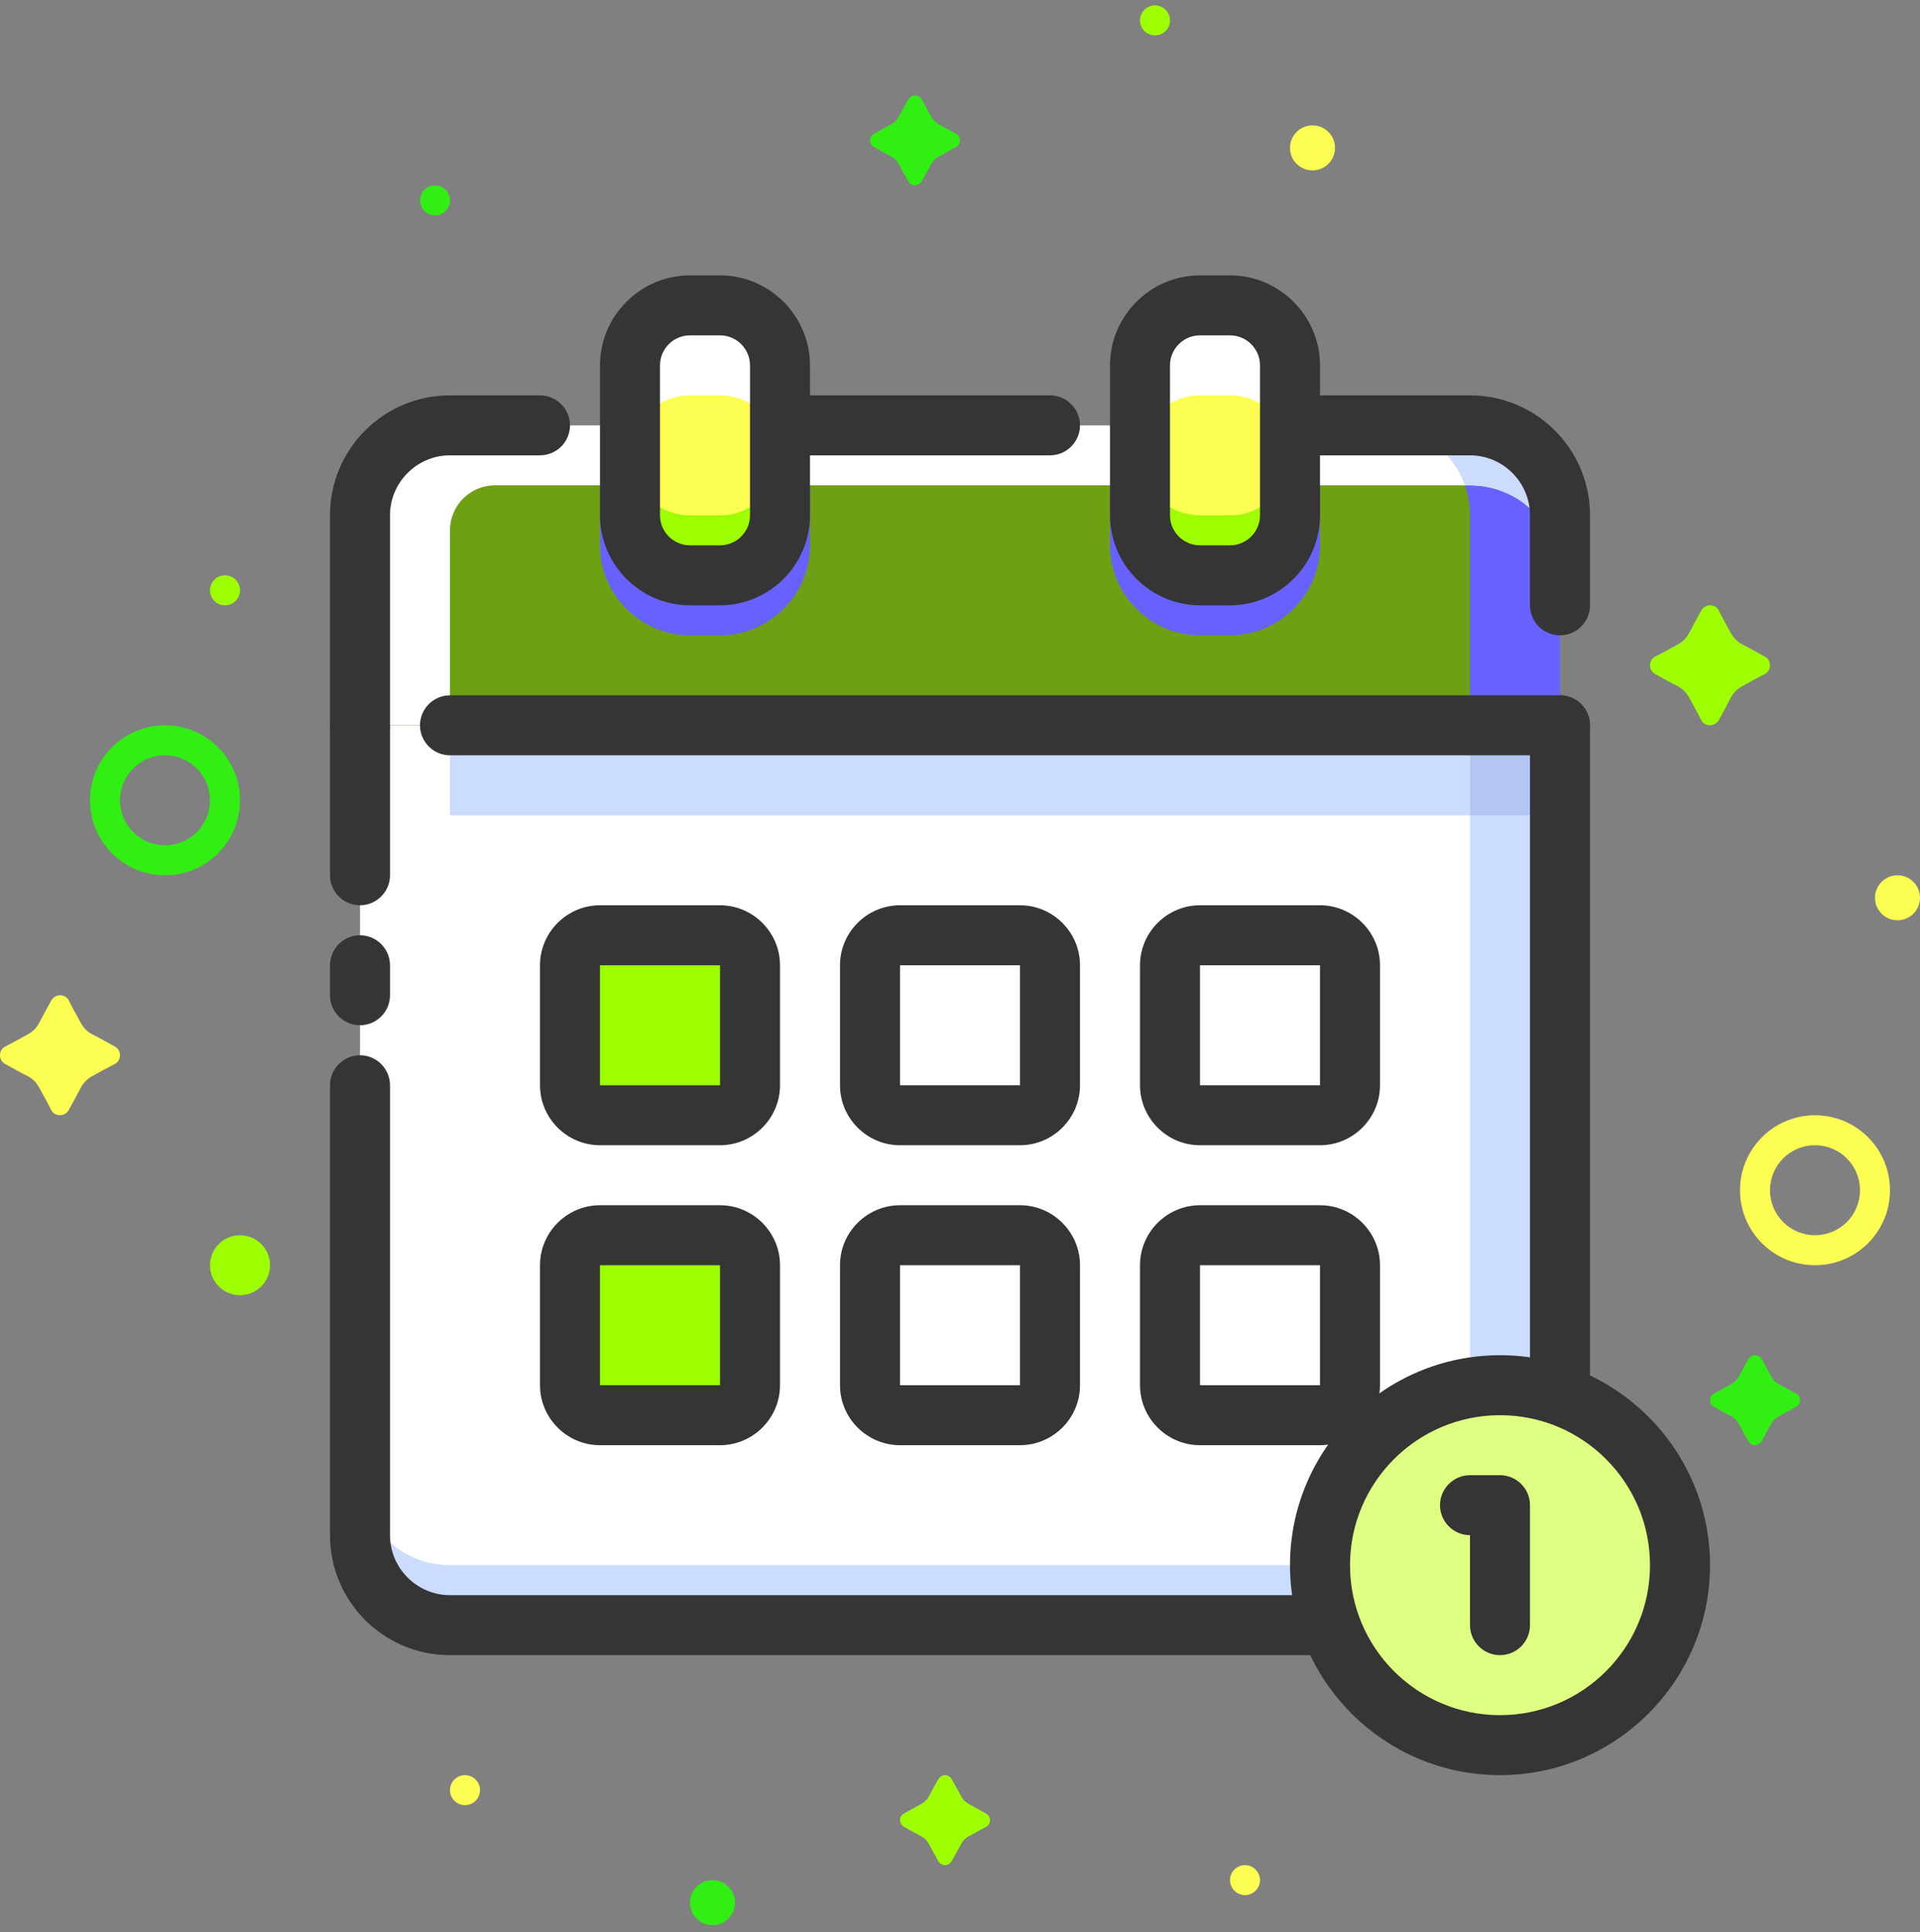 <svg width="156" height="157" viewBox="0 0 156 157" fill="none" xmlns="http://www.w3.org/2000/svg">
<rect x="0" y="0" width="156" height="157" fill="#808080" stroke="none"/>
<g clip-path="url(#clip0_13723_2275)">
<path d="M13.406 71.127C10.043 71.127 7.312 68.397 7.312 65.034C7.312 61.67 10.043 58.94 13.406 58.94C16.77 58.94 19.5 61.67 19.5 65.034C19.5 68.397 16.77 71.127 13.406 71.127ZM13.406 61.377C11.383 61.377 9.75 63.011 9.75 65.034C9.75 67.057 11.383 68.69 13.406 68.69C15.429 68.69 17.062 67.057 17.062 65.034C17.062 63.011 15.429 61.377 13.406 61.377Z" fill="#31EF12"/>
<path d="M147.469 102.815C144.105 102.815 141.375 100.085 141.375 96.721C141.375 93.357 144.105 90.627 147.469 90.627C150.833 90.627 153.562 93.357 153.562 96.721C153.562 100.085 150.833 102.815 147.469 102.815ZM147.469 93.065C145.446 93.065 143.812 94.698 143.812 96.721C143.812 98.744 145.446 100.377 147.469 100.377C149.492 100.377 151.125 98.744 151.125 96.721C151.125 94.698 149.492 93.065 147.469 93.065Z" fill="#FCFF52"/>
<path d="M143.398 53.358C143.13 53.212 141.862 52.505 141.497 52.334C141.156 52.139 140.863 51.847 140.668 51.506C140.473 51.164 139.766 49.872 139.644 49.604C139.523 49.336 139.23 49.19 138.938 49.19C138.645 49.19 138.377 49.361 138.231 49.604C138.084 49.848 137.402 51.14 137.207 51.506C137.012 51.847 136.719 52.139 136.378 52.334C136.037 52.529 134.745 53.236 134.477 53.358C134.209 53.504 134.062 53.772 134.062 54.065C134.062 54.357 134.209 54.626 134.477 54.772C134.745 54.918 136.013 55.625 136.378 55.796C136.719 55.991 137.012 56.283 137.207 56.624C137.402 56.966 138.109 58.257 138.231 58.526C138.352 58.794 138.645 58.94 138.938 58.94C139.23 58.94 139.498 58.769 139.644 58.526C139.791 58.282 140.473 56.99 140.668 56.624C140.863 56.283 141.156 55.991 141.497 55.796C141.838 55.601 143.13 54.894 143.398 54.772C143.666 54.626 143.812 54.357 143.812 54.065C143.812 53.772 143.666 53.504 143.398 53.358Z" fill="#9EFF00"/>
<path d="M9.336 85.046C9.068 84.899 7.8 84.192 7.434 84.022C7.093 83.827 6.801 83.534 6.606 83.193C6.411 82.852 5.704 81.56 5.582 81.292C5.46 81.024 5.168 80.877 4.875 80.877C4.582 80.877 4.314 81.048 4.168 81.292C4.022 81.536 3.339 82.827 3.144 83.193C2.949 83.534 2.657 83.827 2.316 84.022C1.974 84.217 0.682 84.924 0.414 85.046C0.146 85.192 0 85.46 0 85.752C0 86.045 0.146 86.313 0.414 86.459C0.682 86.606 1.95 87.312 2.316 87.483C2.657 87.678 2.949 87.971 3.144 88.312C3.339 88.653 4.046 89.945 4.168 90.213C4.29 90.481 4.582 90.627 4.875 90.627C5.168 90.627 5.436 90.457 5.582 90.213C5.728 89.969 6.411 88.677 6.606 88.312C6.801 87.971 7.093 87.678 7.434 87.483C7.776 87.288 9.068 86.581 9.336 86.459C9.604 86.313 9.75 86.045 9.75 85.752C9.75 85.46 9.604 85.192 9.336 85.046Z" fill="#FCFF52"/>
<path d="M145.933 113.247C145.738 113.15 144.788 112.614 144.519 112.467C144.251 112.321 144.032 112.102 143.91 111.858C143.788 111.614 143.252 110.639 143.13 110.444C143.008 110.249 142.813 110.127 142.594 110.127C142.374 110.127 142.179 110.249 142.057 110.444C141.936 110.639 141.424 111.59 141.277 111.858C141.131 112.126 140.912 112.346 140.668 112.467C140.424 112.589 139.449 113.15 139.254 113.247C139.059 113.345 138.938 113.564 138.938 113.784C138.938 114.003 139.059 114.198 139.254 114.32C139.449 114.442 140.4 114.954 140.668 115.1C140.936 115.246 141.156 115.466 141.277 115.709C141.399 115.953 141.936 116.928 142.057 117.123C142.179 117.318 142.374 117.44 142.594 117.44C142.813 117.44 143.008 117.318 143.13 117.123C143.252 116.928 143.764 115.977 143.91 115.709C144.056 115.441 144.276 115.222 144.519 115.1C144.763 114.978 145.738 114.417 145.933 114.32C146.128 114.222 146.25 114.003 146.25 113.784C146.25 113.564 146.128 113.369 145.933 113.247Z" fill="#31EF12"/>
<path d="M77.683 10.872C77.488 10.775 76.537 10.239 76.269 10.092C76.001 9.946 75.782 9.727 75.66 9.483C75.538 9.239 75.002 8.264 74.88 8.069C74.758 7.874 74.563 7.752 74.344 7.752C74.124 7.752 73.929 7.874 73.808 8.069C73.686 8.264 73.174 9.215 73.028 9.483C72.881 9.751 72.662 9.971 72.418 10.092C72.174 10.214 71.199 10.775 71.004 10.872C70.809 10.97 70.688 11.189 70.688 11.409C70.688 11.628 70.809 11.823 71.004 11.945C71.199 12.067 72.15 12.579 72.418 12.725C72.686 12.871 72.906 13.091 73.028 13.334C73.149 13.578 73.686 14.553 73.808 14.748C73.929 14.943 74.124 15.065 74.344 15.065C74.563 15.065 74.758 14.943 74.88 14.748C75.002 14.553 75.514 13.602 75.66 13.334C75.806 13.066 76.026 12.847 76.269 12.725C76.513 12.603 77.488 12.042 77.683 11.945C77.878 11.847 78 11.628 78 11.409C78 11.189 77.878 10.994 77.683 10.872Z" fill="#31EF12"/>
<path d="M80.121 147.372C79.926 147.275 78.975 146.739 78.707 146.592C78.439 146.446 78.219 146.227 78.097 145.983C77.976 145.739 77.439 144.764 77.317 144.569C77.196 144.374 77.001 144.252 76.781 144.252C76.562 144.252 76.367 144.374 76.245 144.569C76.123 144.764 75.611 145.715 75.465 145.983C75.319 146.251 75.099 146.471 74.856 146.592C74.612 146.714 73.637 147.275 73.442 147.372C73.247 147.47 73.125 147.689 73.125 147.909C73.125 148.128 73.247 148.323 73.442 148.445C73.637 148.567 74.588 149.079 74.856 149.225C75.124 149.371 75.343 149.591 75.465 149.834C75.587 150.078 76.123 151.053 76.245 151.248C76.367 151.443 76.562 151.565 76.781 151.565C77.001 151.565 77.196 151.443 77.317 151.248C77.439 151.053 77.951 150.102 78.097 149.834C78.244 149.566 78.463 149.347 78.707 149.225C78.951 149.103 79.926 148.542 80.121 148.445C80.316 148.347 80.438 148.128 80.438 147.909C80.438 147.689 80.316 147.494 80.121 147.372Z" fill="#9EFF00"/>
<path d="M154.172 74.784C155.182 74.784 156 73.965 156 72.956C156 71.946 155.182 71.127 154.172 71.127C153.162 71.127 152.344 71.946 152.344 72.956C152.344 73.965 153.162 74.784 154.172 74.784Z" fill="#FCFF52"/>
<path d="M57.891 156.44C58.9 156.44 59.719 155.621 59.719 154.612C59.719 153.602 58.9 152.784 57.891 152.784C56.881 152.784 56.062 153.602 56.062 154.612C56.062 155.621 56.881 156.44 57.891 156.44Z" fill="#31EF12"/>
<path d="M106.641 13.846C107.65 13.846 108.469 13.028 108.469 12.018C108.469 11.008 107.65 10.19 106.641 10.19C105.631 10.19 104.812 11.008 104.812 12.018C104.812 13.028 105.631 13.846 106.641 13.846Z" fill="#FCFF52"/>
<path d="M18.281 49.19C18.954 49.19 19.5 48.644 19.5 47.971C19.5 47.298 18.954 46.752 18.281 46.752C17.608 46.752 17.062 47.298 17.062 47.971C17.062 48.644 17.608 49.19 18.281 49.19Z" fill="#9EFF00"/>
<path d="M37.781 146.69C38.454 146.69 39 146.144 39 145.471C39 144.798 38.454 144.252 37.781 144.252C37.108 144.252 36.562 144.798 36.562 145.471C36.562 146.144 37.108 146.69 37.781 146.69Z" fill="#FCFF52"/>
<path d="M35.344 17.502C36.017 17.502 36.562 16.957 36.562 16.284C36.562 15.611 36.017 15.065 35.344 15.065C34.671 15.065 34.125 15.611 34.125 16.284C34.125 16.957 34.671 17.502 35.344 17.502Z" fill="#31EF12"/>
<path d="M93.844 2.877C94.517 2.877 95.062 2.332 95.062 1.659C95.062 0.986 94.517 0.44 93.844 0.44C93.171 0.44 92.625 0.986 92.625 1.659C92.625 2.332 93.171 2.877 93.844 2.877Z" fill="#9EFF00"/>
<path d="M101.156 154.002C101.829 154.002 102.375 153.457 102.375 152.784C102.375 152.111 101.829 151.565 101.156 151.565C100.483 151.565 99.938 152.111 99.938 152.784C99.938 153.457 100.483 154.002 101.156 154.002Z" fill="#FCFF52"/>
<path d="M19.5 105.252C20.846 105.252 21.938 104.161 21.938 102.815C21.938 101.469 20.846 100.377 19.5 100.377C18.154 100.377 17.062 101.469 17.062 102.815C17.062 104.161 18.154 105.252 19.5 105.252Z" fill="#9EFF00"/>
<path d="M29.25 58.94V124.752C29.25 128.799 32.516 132.065 36.562 132.065H119.438C123.484 132.065 126.75 128.799 126.75 124.752V58.94H29.25Z" fill="white"/>
<path d="M119.438 58.94V123.534C119.438 125.557 117.804 127.19 115.781 127.19H36.562C32.516 127.19 29.25 123.924 29.25 119.877V124.752C29.25 128.799 32.516 132.065 36.562 132.065H119.438C123.484 132.065 126.75 128.799 126.75 124.752V58.94H119.438Z" fill="#CCDCFF"/>
<path d="M126.75 58.94H36.562V66.252H126.75V58.94Z" fill="#CCDCFF"/>
<path d="M126.75 58.94H119.438V66.252H126.75V58.94Z" fill="#B3C6F3"/>
<path d="M119.438 134.502H36.562C31.176 134.502 26.812 130.139 26.812 124.752V88.19C26.812 86.849 27.909 85.752 29.25 85.752C30.591 85.752 31.688 86.849 31.688 88.19V124.752C31.688 127.434 33.881 129.627 36.562 129.627H119.438C122.119 129.627 124.312 127.434 124.312 124.752V58.94C124.312 57.599 125.409 56.502 126.75 56.502C128.091 56.502 129.188 57.599 129.188 58.94V124.752C129.188 130.139 124.824 134.502 119.438 134.502Z" fill="#353535"/>
<path d="M29.25 83.315C27.909 83.315 26.812 82.218 26.812 80.877V78.44C26.812 77.099 27.909 76.002 29.25 76.002C30.591 76.002 31.688 77.099 31.688 78.44V80.877C31.688 82.218 30.591 83.315 29.25 83.315Z" fill="#353535"/>
<path d="M29.25 73.565C27.909 73.565 26.812 72.468 26.812 71.127V58.94C26.812 57.599 27.909 56.502 29.25 56.502C30.591 56.502 31.688 57.599 31.688 58.94V71.127C31.688 72.468 30.591 73.565 29.25 73.565Z" fill="#353535"/>
<path d="M126.75 41.877C126.75 37.831 123.484 34.565 119.438 34.565H36.562C32.516 34.565 29.25 37.831 29.25 41.877V58.94H126.75V41.877Z" fill="#6DA013"/>
<path d="M90.188 44.315C90.188 48.337 93.478 51.627 97.5 51.627H99.938C103.959 51.627 107.25 48.337 107.25 44.315V34.565H90.188V44.315Z" fill="#6762FF"/>
<path d="M56.062 51.627H58.5C62.522 51.627 65.812 48.337 65.812 44.315V34.565H48.75V44.315C48.75 48.337 52.041 51.627 56.062 51.627Z" fill="#6762FF"/>
<path d="M126.75 41.877C126.75 37.831 123.484 34.565 119.438 34.565H112.125C116.171 34.565 119.438 37.831 119.438 41.877V58.94H126.75V41.877Z" fill="#6762FF"/>
<path d="M126.75 41.877C126.75 37.831 123.484 34.565 119.438 34.565H36.562C32.516 34.565 29.25 37.831 29.25 41.877V58.94H36.562V43.096C36.562 41.073 38.196 39.44 40.219 39.44H119.438C123.484 39.44 126.75 42.706 126.75 46.752V41.877Z" fill="white"/>
<path d="M126.75 41.877C126.75 37.831 123.484 34.565 119.438 34.565H112.125C115.318 34.565 118.024 36.612 119.023 39.44H119.438C123.484 39.44 126.75 42.706 126.75 46.752V41.877Z" fill="#CCDCFF"/>
<path d="M126.75 61.377H36.562C35.222 61.377 34.125 60.281 34.125 58.94C34.125 57.599 35.222 56.502 36.562 56.502H126.75C128.091 56.502 129.188 57.599 129.188 58.94C129.188 60.281 128.091 61.377 126.75 61.377Z" fill="#353535"/>
<path d="M126.75 51.627C125.409 51.627 124.312 50.531 124.312 49.19V41.877C124.312 39.196 122.119 37.002 119.438 37.002H104.812C103.472 37.002 102.375 35.906 102.375 34.565C102.375 33.224 103.472 32.127 104.812 32.127H119.438C124.824 32.127 129.188 36.491 129.188 41.877V49.19C129.188 50.531 128.091 51.627 126.75 51.627Z" fill="#353535"/>
<path d="M85.312 37.002H63.375C62.034 37.002 60.938 35.906 60.938 34.565C60.938 33.224 62.034 32.127 63.375 32.127H85.312C86.653 32.127 87.75 33.224 87.75 34.565C87.75 35.906 86.653 37.002 85.312 37.002Z" fill="#353535"/>
<path d="M29.25 61.377C27.909 61.377 26.812 60.281 26.812 58.94V41.877C26.812 36.491 31.176 32.127 36.562 32.127H43.875C45.216 32.127 46.312 33.224 46.312 34.565C46.312 35.906 45.216 37.002 43.875 37.002H36.562C33.881 37.002 31.688 39.196 31.688 41.877V58.94C31.688 60.281 30.591 61.377 29.25 61.377Z" fill="#353535"/>
<path d="M107.25 100.377H97.5C96.154 100.377 95.062 101.469 95.062 102.815V112.565C95.062 113.911 96.154 115.002 97.5 115.002H107.25C108.596 115.002 109.688 113.911 109.688 112.565V102.815C109.688 101.469 108.596 100.377 107.25 100.377Z" fill="white"/>
<path d="M107.25 117.44H97.5C94.819 117.44 92.625 115.246 92.625 112.565V102.815C92.625 100.134 94.819 97.94 97.5 97.94H107.25C109.931 97.94 112.125 100.134 112.125 102.815V112.565C112.125 115.246 109.931 117.44 107.25 117.44ZM107.25 102.815H97.5V112.565H107.25V102.815Z" fill="#353535"/>
<path d="M107.25 76.002H97.5C96.154 76.002 95.062 77.094 95.062 78.44V88.19C95.062 89.536 96.154 90.627 97.5 90.627H107.25C108.596 90.627 109.688 89.536 109.688 88.19V78.44C109.688 77.094 108.596 76.002 107.25 76.002Z" fill="white"/>
<path d="M107.25 93.065H97.5C94.819 93.065 92.625 90.871 92.625 88.19V78.44C92.625 75.759 94.819 73.565 97.5 73.565H107.25C109.931 73.565 112.125 75.759 112.125 78.44V88.19C112.125 90.871 109.931 93.065 107.25 93.065ZM107.25 78.44H97.5V88.19H107.25V78.44Z" fill="#353535"/>
<path d="M82.875 100.377H73.125C71.779 100.377 70.688 101.469 70.688 102.815V112.565C70.688 113.911 71.779 115.002 73.125 115.002H82.875C84.221 115.002 85.312 113.911 85.312 112.565V102.815C85.312 101.469 84.221 100.377 82.875 100.377Z" fill="white"/>
<path d="M82.875 117.44H73.125C70.444 117.44 68.25 115.246 68.25 112.565V102.815C68.25 100.134 70.444 97.94 73.125 97.94H82.875C85.556 97.94 87.75 100.134 87.75 102.815V112.565C87.75 115.246 85.556 117.44 82.875 117.44ZM82.875 102.815H73.125V112.565H82.875V102.815Z" fill="#353535"/>
<path d="M82.875 76.002H73.125C71.779 76.002 70.688 77.094 70.688 78.44V88.19C70.688 89.536 71.779 90.627 73.125 90.627H82.875C84.221 90.627 85.312 89.536 85.312 88.19V78.44C85.312 77.094 84.221 76.002 82.875 76.002Z" fill="white"/>
<path d="M82.875 93.065H73.125C70.444 93.065 68.25 90.871 68.25 88.19V78.44C68.25 75.759 70.444 73.565 73.125 73.565H82.875C85.556 73.565 87.75 75.759 87.75 78.44V88.19C87.75 90.871 85.556 93.065 82.875 93.065ZM82.875 78.44H73.125V88.19H82.875V78.44Z" fill="#353535"/>
<path d="M58.5 100.377H48.75C47.404 100.377 46.312 101.469 46.312 102.815V112.565C46.312 113.911 47.404 115.002 48.75 115.002H58.5C59.846 115.002 60.938 113.911 60.938 112.565V102.815C60.938 101.469 59.846 100.377 58.5 100.377Z" fill="#9EFF00"/>
<path d="M58.5 117.44H48.75C46.069 117.44 43.875 115.246 43.875 112.565V102.815C43.875 100.134 46.069 97.94 48.75 97.94H58.5C61.181 97.94 63.375 100.134 63.375 102.815V112.565C63.375 115.246 61.181 117.44 58.5 117.44ZM58.5 102.815H48.75V112.565H58.5V102.815Z" fill="#353535"/>
<path d="M58.5 76.002H48.75C47.404 76.002 46.312 77.094 46.312 78.44V88.19C46.312 89.536 47.404 90.627 48.75 90.627H58.5C59.846 90.627 60.938 89.536 60.938 88.19V78.44C60.938 77.094 59.846 76.002 58.5 76.002Z" fill="#9EFF00"/>
<path d="M58.5 93.065H48.75C46.069 93.065 43.875 90.871 43.875 88.19V78.44C43.875 75.759 46.069 73.565 48.75 73.565H58.5C61.181 73.565 63.375 75.759 63.375 78.44V88.19C63.375 90.871 61.181 93.065 58.5 93.065ZM58.5 78.44H48.75V88.19H58.5V78.44Z" fill="#353535"/>
<path d="M99.938 24.815H97.5C94.808 24.815 92.625 26.998 92.625 29.69V41.877C92.625 44.57 94.808 46.752 97.5 46.752H99.938C102.63 46.752 104.812 44.57 104.812 41.877V29.69C104.812 26.998 102.63 24.815 99.938 24.815Z" fill="#FCFF52"/>
<path d="M99.938 41.877H97.5C94.819 41.877 92.625 39.684 92.625 37.002V41.877C92.625 44.559 94.819 46.752 97.5 46.752H99.938C102.619 46.752 104.812 44.559 104.812 41.877V37.002C104.812 39.684 102.619 41.877 99.938 41.877Z" fill="#9EFF00"/>
<path d="M92.625 29.69C92.625 27.009 94.819 24.815 97.5 24.815H99.938C102.619 24.815 104.812 27.009 104.812 29.69V37.002C104.812 34.321 102.619 32.127 99.938 32.127H97.5C94.819 32.127 92.625 34.321 92.625 37.002V29.69Z" fill="white"/>
<path d="M99.938 49.19H97.5C93.478 49.19 90.188 45.899 90.188 41.877V29.69C90.188 25.668 93.478 22.377 97.5 22.377H99.938C103.959 22.377 107.25 25.668 107.25 29.69V41.877C107.25 45.899 103.959 49.19 99.938 49.19ZM97.5 27.252C96.159 27.252 95.062 28.349 95.062 29.69V41.877C95.062 43.218 96.159 44.315 97.5 44.315H99.938C101.278 44.315 102.375 43.218 102.375 41.877V29.69C102.375 28.349 101.278 27.252 99.938 27.252H97.5Z" fill="#353535"/>
<path d="M58.5 24.815H56.062C53.37 24.815 51.188 26.998 51.188 29.69V41.877C51.188 44.57 53.37 46.752 56.062 46.752H58.5C61.192 46.752 63.375 44.57 63.375 41.877V29.69C63.375 26.998 61.192 24.815 58.5 24.815Z" fill="#FCFF52"/>
<path d="M58.5 41.877H56.062C53.381 41.877 51.188 39.684 51.188 37.002V41.877C51.188 44.559 53.381 46.752 56.062 46.752H58.5C61.181 46.752 63.375 44.559 63.375 41.877V37.002C63.375 39.684 61.181 41.877 58.5 41.877Z" fill="#9EFF00"/>
<path d="M58.5 24.815H56.062C53.381 24.815 51.188 27.009 51.188 29.69V37.002C51.188 34.321 53.381 32.127 56.062 32.127H58.5C61.181 32.127 63.375 34.321 63.375 37.002V29.69C63.375 27.009 61.181 24.815 58.5 24.815Z" fill="white"/>
<path d="M58.5 49.19H56.062C52.041 49.19 48.75 45.899 48.75 41.877V29.69C48.75 25.668 52.041 22.377 56.062 22.377H58.5C62.522 22.377 65.812 25.668 65.812 29.69V41.877C65.812 45.899 62.522 49.19 58.5 49.19ZM56.062 27.252C54.722 27.252 53.625 28.349 53.625 29.69V41.877C53.625 43.218 54.722 44.315 56.062 44.315H58.5C59.841 44.315 60.938 43.218 60.938 41.877V29.69C60.938 28.349 59.841 27.252 58.5 27.252H56.062Z" fill="#353535"/>
<path d="M121.875 141.815C129.952 141.815 136.5 135.267 136.5 127.19C136.5 119.113 129.952 112.565 121.875 112.565C113.798 112.565 107.25 119.113 107.25 127.19C107.25 135.267 113.798 141.815 121.875 141.815Z" fill="#DEFF81"/>
<path d="M121.875 144.252C112.466 144.252 104.812 136.599 104.812 127.19C104.812 117.781 112.466 110.127 121.875 110.127C131.284 110.127 138.938 117.781 138.938 127.19C138.938 136.599 131.284 144.252 121.875 144.252ZM121.875 115.002C115.148 115.002 109.688 120.462 109.688 127.19C109.688 133.917 115.148 139.377 121.875 139.377C128.603 139.377 134.062 133.917 134.062 127.19C134.062 120.462 128.603 115.002 121.875 115.002Z" fill="#353535"/>
<path d="M121.875 134.502C120.534 134.502 119.438 133.406 119.438 132.065V124.752C118.097 124.752 117 123.656 117 122.315C117 120.974 118.097 119.877 119.438 119.877H121.875C123.216 119.877 124.312 120.974 124.312 122.315V132.065C124.312 133.406 123.216 134.502 121.875 134.502Z" fill="#353535"/>
</g>
<defs>
<clipPath id="clip0_13723_2275">
<rect width="156" height="156" fill="white" transform="translate(0 0.44)"/>
</clipPath>
</defs>
</svg>
